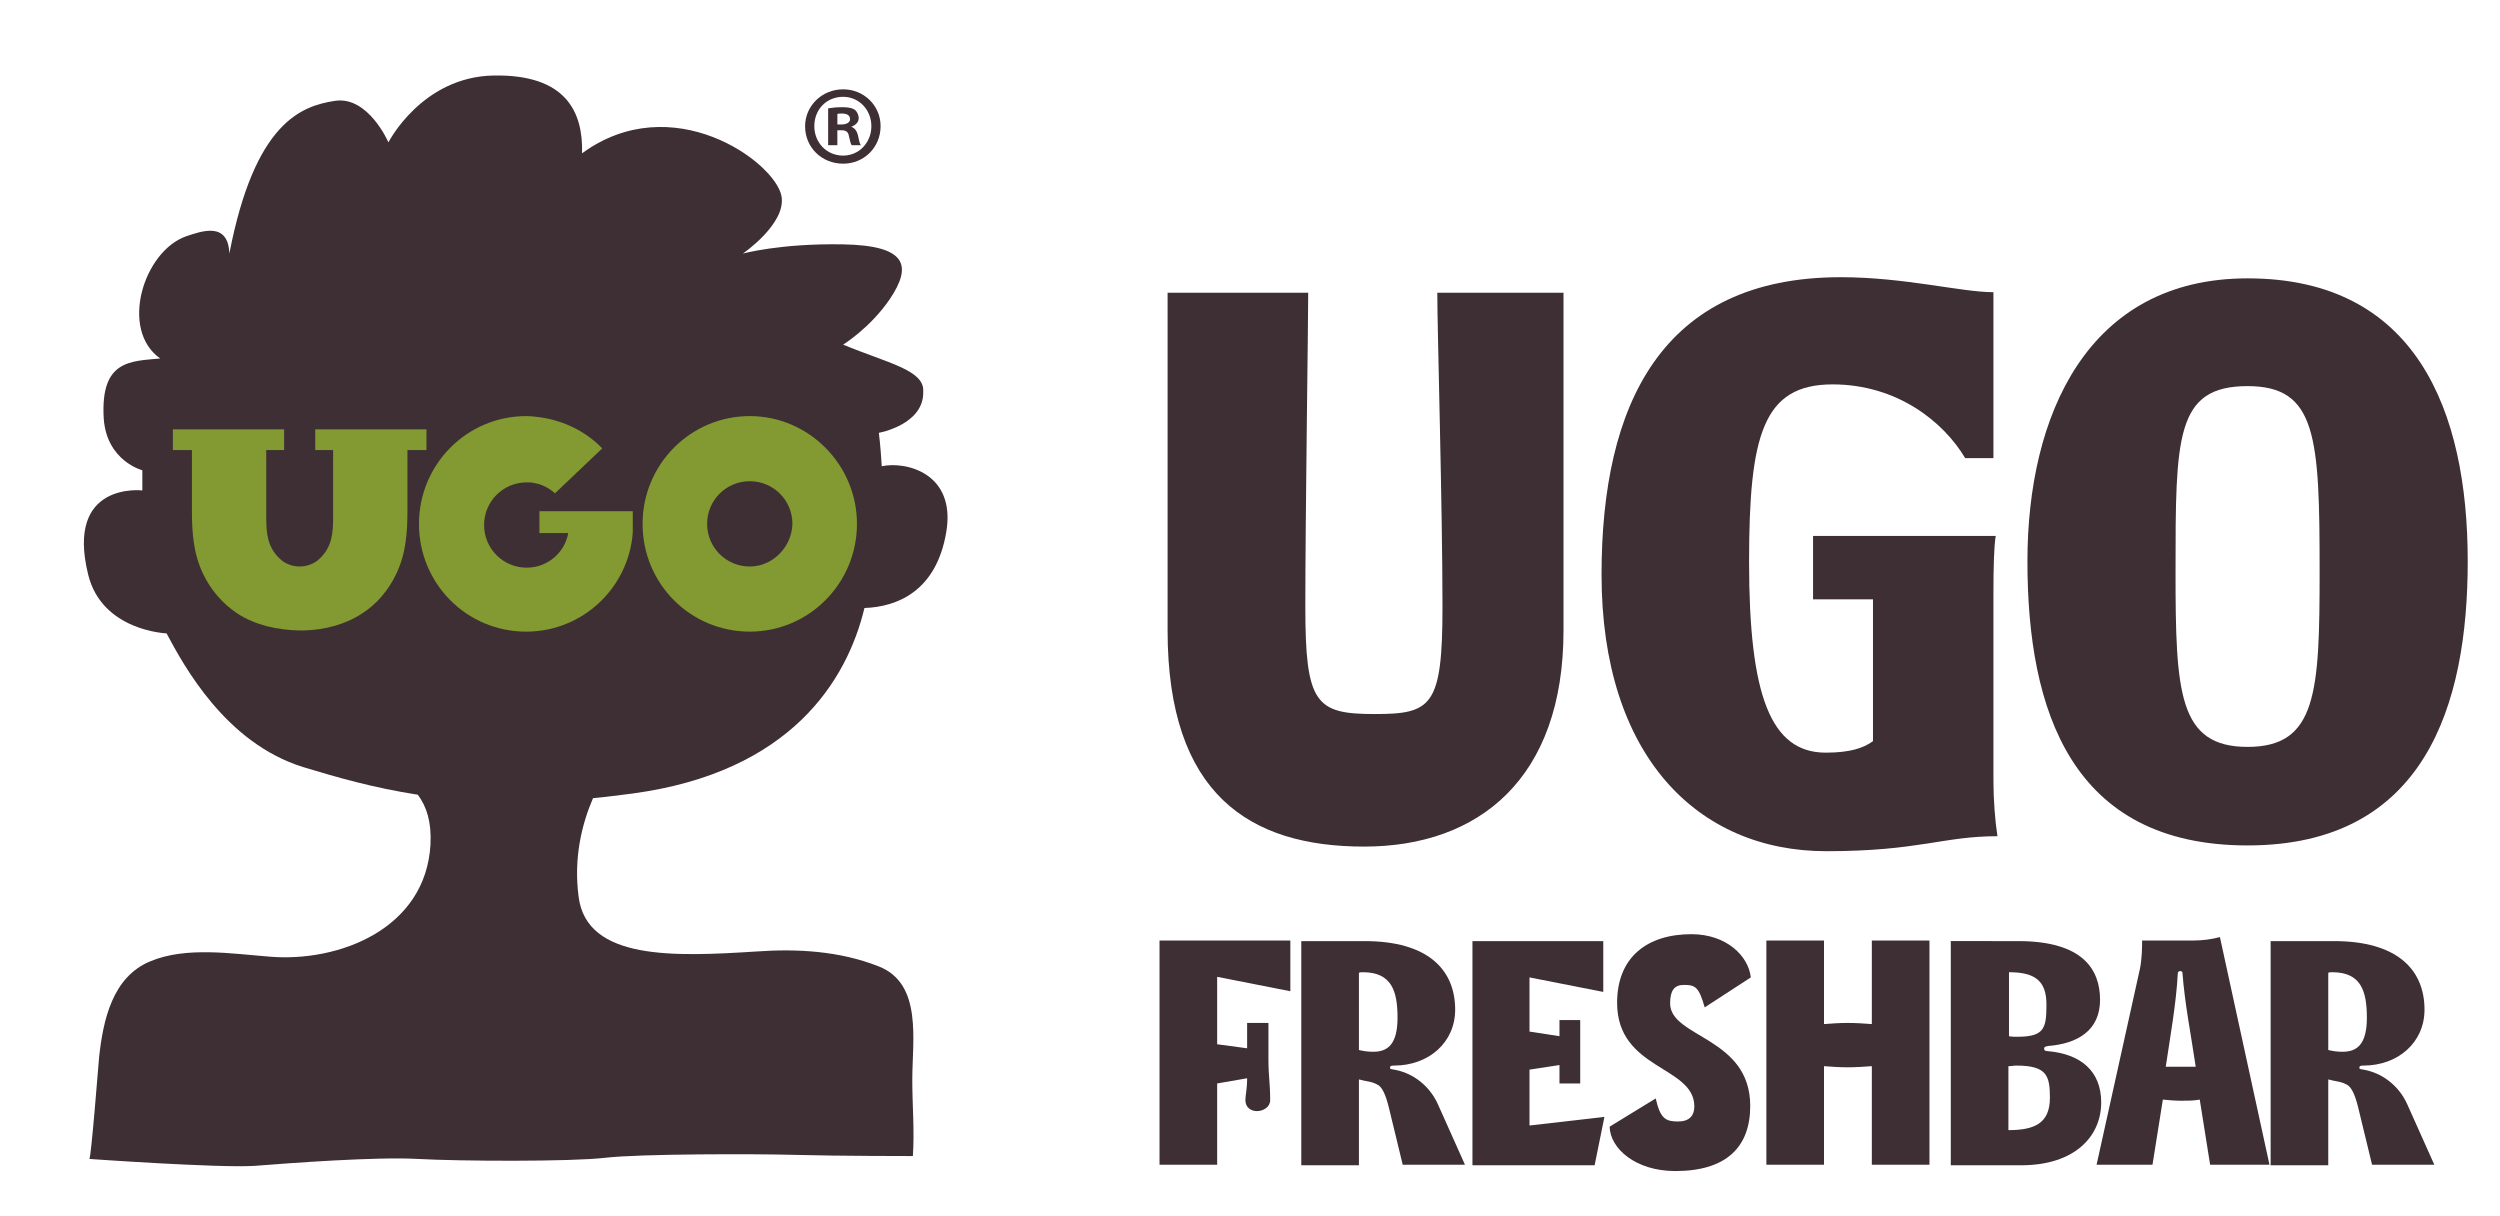 <?xml version="1.0" encoding="utf-8"?>
<!-- Generator: Adobe Illustrator 23.0.6, SVG Export Plug-In . SVG Version: 6.00 Build 0)  -->
<svg version="1.1" xmlns="http://www.w3.org/2000/svg" xmlns:xlink="http://www.w3.org/1999/xlink" x="0px" y="0px"
	 viewBox="0 0 433.8 211" style="enable-background:new 0 0 433.8 211;" xml:space="preserve">
<style type="text/css">
	.st0{fill:#3D2F33;}
	.st1{fill:#839931;}
</style>
<g id="Layer_2">
	<path class="st0" d="M153,80.9c-0.2-3.5-0.5-5.8-0.5-5.8s7.9-1.4,7.7-7.2c0.2-3.7-6.2-4.9-13.9-8.1c0,0,4.7-2.9,8.1-7.9
		c3.9-5.8,3-9.3-8.1-9.5c-10.9-0.2-17.4,1.6-17.4,1.6s7.6-5.2,6.7-10c-1.2-6-19-18.8-34.6-7.4c0.2-7.2-2.8-13.7-15.3-13.5
		c-12.5,0.2-18.3,11.6-18.3,11.6s-3.5-8.1-9.3-7.2c-5.8,0.9-13.9,3.7-18.3,26.5c-0.2-5.6-4.8-3.9-7.5-3c-7.4,2.6-11.6,16.2-4.5,21.2
		c-5.1,0.5-10.4,0.2-9.8,10.4c0.5,7.4,6.7,9,6.7,9v3.5c0,0-13.4-1.6-9.4,14.6c2.4,9.8,13.6,10.2,13.6,10.2c3,5.6,10.2,19,23.7,23.2
		c5.9,1.8,12.2,3.6,19.9,4.8c1.5,2,2.4,4.7,2.2,8.6C73.9,161.2,58.8,167,46.8,166c-6.5-0.5-14.5-1.8-20.7,0.8
		c-6.6,2.7-8.2,10.2-8.9,16.6c-0.1,1.1-1.4,17.7-1.7,17.7c0,0,22.5,1.6,28.7,1.2c6.3-0.5,21.1-1.6,28.3-1.2s26.5,0.5,32.5-0.2
		c6-0.7,26-0.7,33.2-0.5c7.2,0.2,20.2,0.2,20.2,0.2c0.3-4.4-0.1-8.8-0.1-13.2c0-6.9,1.8-16.7-5.8-19.7c-6.8-2.7-14.2-3.1-21.2-2.6
		c-14.2,0.9-29.5,1.6-30.9-9.5c-0.9-6.8,0.6-12.7,2.5-17.1c2.2-0.2,4.4-0.5,6.8-0.8C137.3,134,147,118,150,105.5
		c5.8-0.2,12.5-3,14.2-13.2S157.2,80,153,80.9z"/>
	<g>
		<path class="st0" d="M152.8,21.9c0,3.6-2.8,6.5-6.5,6.5c-3.7,0-6.6-2.8-6.6-6.5c0-3.5,2.9-6.4,6.6-6.4
			C149.9,15.5,152.8,18.3,152.8,21.9z M141.3,21.9c0,2.8,2.1,5.1,5,5.1c2.8,0,4.9-2.3,4.9-5.1c0-2.8-2.1-5.1-4.9-5.1
			C143.4,16.8,141.3,19,141.3,21.9z M145.2,25.2h-1.5v-6.4c0.6-0.1,1.4-0.2,2.5-0.2c1.2,0,1.8,0.2,2.2,0.5c0.3,0.3,0.6,0.8,0.6,1.4
			c0,0.7-0.5,1.2-1.3,1.5V22c0.6,0.2,1,0.7,1.2,1.6c0.2,1,0.3,1.4,0.5,1.6h-1.6c-0.2-0.2-0.3-0.8-0.5-1.6c-0.1-0.7-0.5-1-1.3-1h-0.7
			V25.2z M145.3,21.6h0.7c0.8,0,1.5-0.3,1.5-0.9c0-0.6-0.4-1-1.4-1c-0.4,0-0.7,0-0.8,0.1V21.6z"/>
	</g>
</g>
<g id="Layer_3">
	<g>
		<path class="st0" d="M271.3,109.4c0,25.7-14.7,37.5-34.6,37.5c-19.8,0-34.1-9-34.1-37.5V50.8h24.4c0,5.6-0.5,39-0.5,54.5
			c0,16.8,1.8,18.6,12,18.6c9.9,0,11.8-1.3,11.8-18.6c0-17.2-0.9-48.2-0.9-54.5h21.9V109.4z"/>
		<path class="st0" d="M316.9,147.7c-22.4,0-39-16.6-39-48c0-29.5,10.4-51.6,41.5-51.6c11.1,0,20.9,2.6,26.5,2.6v28.8H341
			c-3.8-6.4-11.9-12.8-23-12.8c-12.1,0-14.5,8.8-14.5,30.8c0,23.1,3.7,33.1,13.3,33.1c4.2,0,6.6-0.8,8.2-2v-24.6h-10.4v-11h31.7
			c-0.3,1.7-0.4,5.4-0.4,10v32.5c0,3.3,0.3,7.1,0.7,9.6C337.1,145.1,333,147.7,316.9,147.7z"/>
		<path class="st0" d="M390,146.7c-30.5,0-38.2-23.3-38.2-49.3c0-25.3,10.4-49.1,38.2-49.1c29.2,0,38.2,22.9,38.2,49.1
			C428.2,122.3,420.8,146.7,390,146.7z M390,67c-12.5,0-12.5,8.8-12.5,32.2c0,21,0.5,30.4,12.5,30.4c12,0,12.5-9.4,12.5-30.4
			C402.5,75.8,402,67,390,67z"/>
	</g>
	<g>
		<path class="st0" d="M211.2,181.2l5.2,0.7v-4.4h3.7v6.4c0,2.9,0.3,4,0.3,7c0,1.2-1.2,1.9-2.3,1.9c-1,0-2-0.6-2-1.9
			c0-0.9,0.3-1.9,0.3-3.8l-5.2,0.9v14.1h-10v-38.9h22.7v8.8l-12.7-2.5V181.2z"/>
		<path class="st0" d="M225.9,163.3h10.9c10.9,0,15.7,4.9,15.7,11.9c0,5.7-4.6,9.7-10.6,9.7c-0.6,0-0.7,0.1-0.7,0.4
			c0,0.2,0.1,0.2,0.7,0.3c3.4,0.6,6.2,2.9,7.6,6l4.7,10.5h-10.8l-2.4-9.9c-0.6-2.5-1.3-3.7-2-4c-1.1-0.6-1.8-0.5-3.2-0.9v14.9h-10
			V163.3z M235.8,182.2c0.9,0.2,1.5,0.3,2.5,0.3c2.5,0,4.2-1.3,4.2-5.9c0-4.6-1-7.9-6-7.9c-0.3,0-0.5,0-0.7,0.1V182.2z"/>
		<path class="st0" d="M278.1,172.1l-12.7-2.5v9.4l5.2,0.8V177h3.6v11h-3.6v-3.2l-5.2,0.8v9.7l13-1.5l-1.7,8.4h-21.2v-38.9h22.7
			V172.1z"/>
		<path class="st0" d="M287.3,190.6c0.8,3.6,1.8,4,3.9,4c1.9,0,2.8-1,2.8-2.6c0-7.1-13.4-6.3-13.4-18c0-7.9,5.2-11.9,12.9-11.9
			c6.1,0,9.9,3.8,10.3,7.5l-8,5.2c-1-3.5-1.6-3.9-3.6-3.9c-1.7,0-2.4,1-2.4,3.2c0,6,13.9,5.8,13.9,17.8c0,7.1-4.1,11.3-13,11.3
			c-6.9,0-11.3-3.9-11.4-7.7L287.3,190.6z"/>
		<path class="st0" d="M316.5,202.1h-10v-38.9h10v14.5c1.3-0.1,2.7-0.2,4.1-0.2c1.5,0,2.9,0.1,4.2,0.2v-14.5h10v38.9h-10V185
			c-1.4,0.1-2.8,0.2-4.2,0.2c-1.4,0-2.8-0.1-4.1-0.2V202.1z"/>
		<path class="st0" d="M350.2,163.3c11.3,0,14.2,5,14.2,10.2c0,5.3-3.9,7.6-9,8c-0.6,0.1-0.7,0.2-0.7,0.5c0,0.2,0.1,0.4,0.7,0.4
			c5.6,0.5,9.2,3.4,9.2,8.9c0,5.9-4.6,10.9-13.9,10.9h-12.2v-38.9H350.2z M348.5,179.8c0.7,0.1,0.9,0.1,1.5,0.1
			c4.7,0,5.1-1.4,5.1-5.6c0-4.2-2.1-5.6-6.5-5.6V179.8z M348.5,196.1c4.4,0,7.2-1.1,7.2-5.6c0-3.8-0.5-5.6-5.8-5.6
			c-0.5,0-0.8,0.1-1.4,0.1V196.1z"/>
		<path class="st0" d="M383.5,202.1l-1.8-11.3c-1,0.2-2.1,0.2-3.2,0.2c-1.1,0-2.2-0.1-3.2-0.2l-1.8,11.3h-9.7l7.5-33.9
			c0.4-1.8,0.4-4.1,0.4-5h8.9c1.5,0,3.2-0.2,4.6-0.6l8.6,39.5H383.5z M381,185.1c-0.8-5.5-1.9-10.9-2.3-16.3c0-0.2-0.2-0.3-0.4-0.3
			s-0.4,0.2-0.4,0.3c-0.3,5.5-1.3,10.9-2.1,16.3H381z"/>
		<path class="st0" d="M394,163.3H405c10.9,0,15.7,4.9,15.7,11.9c0,5.7-4.6,9.7-10.6,9.7c-0.6,0-0.7,0.1-0.7,0.4
			c0,0.2,0.1,0.2,0.7,0.3c3.4,0.6,6.2,2.9,7.6,6l4.7,10.5h-10.8l-2.4-9.9c-0.6-2.5-1.3-3.7-2-4c-1.1-0.6-1.8-0.5-3.2-0.9v14.9h-10
			V163.3z M404,182.2c0.9,0.2,1.5,0.3,2.5,0.3c2.5,0,4.2-1.3,4.2-5.9c0-4.6-1-7.9-6-7.9c-0.3,0-0.5,0-0.7,0.1V182.2z"/>
	</g>
	<g>
		<path class="st1" d="M130.1,72.2c-10.3,0-18.6,8.4-18.6,18.7c0,10.4,8.3,18.7,18.6,18.7c10.3,0,18.6-8.4,18.6-18.7
			C148.7,80.6,140.3,72.2,130.1,72.2z M130.1,98.3c-4.1,0-7.4-3.3-7.4-7.4c0-4.1,3.3-7.4,7.4-7.4c4.1,0,7.4,3.3,7.4,7.4
			C137.4,94.9,134.1,98.3,130.1,98.3z"/>
	</g>
	<path class="st1" d="M54.7,74.5c0,0,0,3.6,0,3.6s3.1,0,3.1,0c0,0,0,4.3,0,4.5c0,2.4,0,4.8,0,7.2c0,2.7-0.2,5.1-2.3,7.1
		c-0.9,0.9-2.2,1.4-3.5,1.4c-1.3,0-2.6-0.5-3.5-1.4c-2.1-2-2.3-4.4-2.3-7.1c0-2.4,0-4.8,0-7.2c0-0.3,0-4.5,0-4.5c0,0,3.1,0,3.1,0
		s0-3.6,0-3.6H30v3.6h3.3v3.1v7.1c0,4,0.2,7.7,2,11.4c1.3,2.7,3.3,5,5.8,6.7c3.2,2.1,7,2.9,10.8,3c0,0,0,0,0,0c0,0,0.1,0,0.1,0
		c0,0,0.1,0,0.1,0c0.2,0,0.4,0,0.6,0c3.6-0.1,7.2-1,10.2-3c2.5-1.6,4.5-4,5.8-6.7c1.8-3.7,2-7.4,2-11.4v-7.1v-3.1H74v-3.6H54.7z"/>
	<path class="st1" d="M93.6,88.8v3.7h5c-0.6,3.4-3.6,6-7.2,6c-4.1,0-7.4-3.3-7.4-7.4c0-4.1,3.3-7.4,7.4-7.4c0.4,0,0.8,0,1.2,0.1
		c1.4,0.2,2.7,0.9,3.7,1.8l8.2-7.8c-2.8-2.9-6.6-4.8-10.8-5.4c-0.8-0.1-1.6-0.2-2.4-0.2c-10.3,0-18.6,8.4-18.6,18.7
		c0,10.4,8.3,18.7,18.6,18.7c9.8,0,17.8-7.6,18.5-17.2h0v-3.7H93.6z"/>
</g>
</svg>

